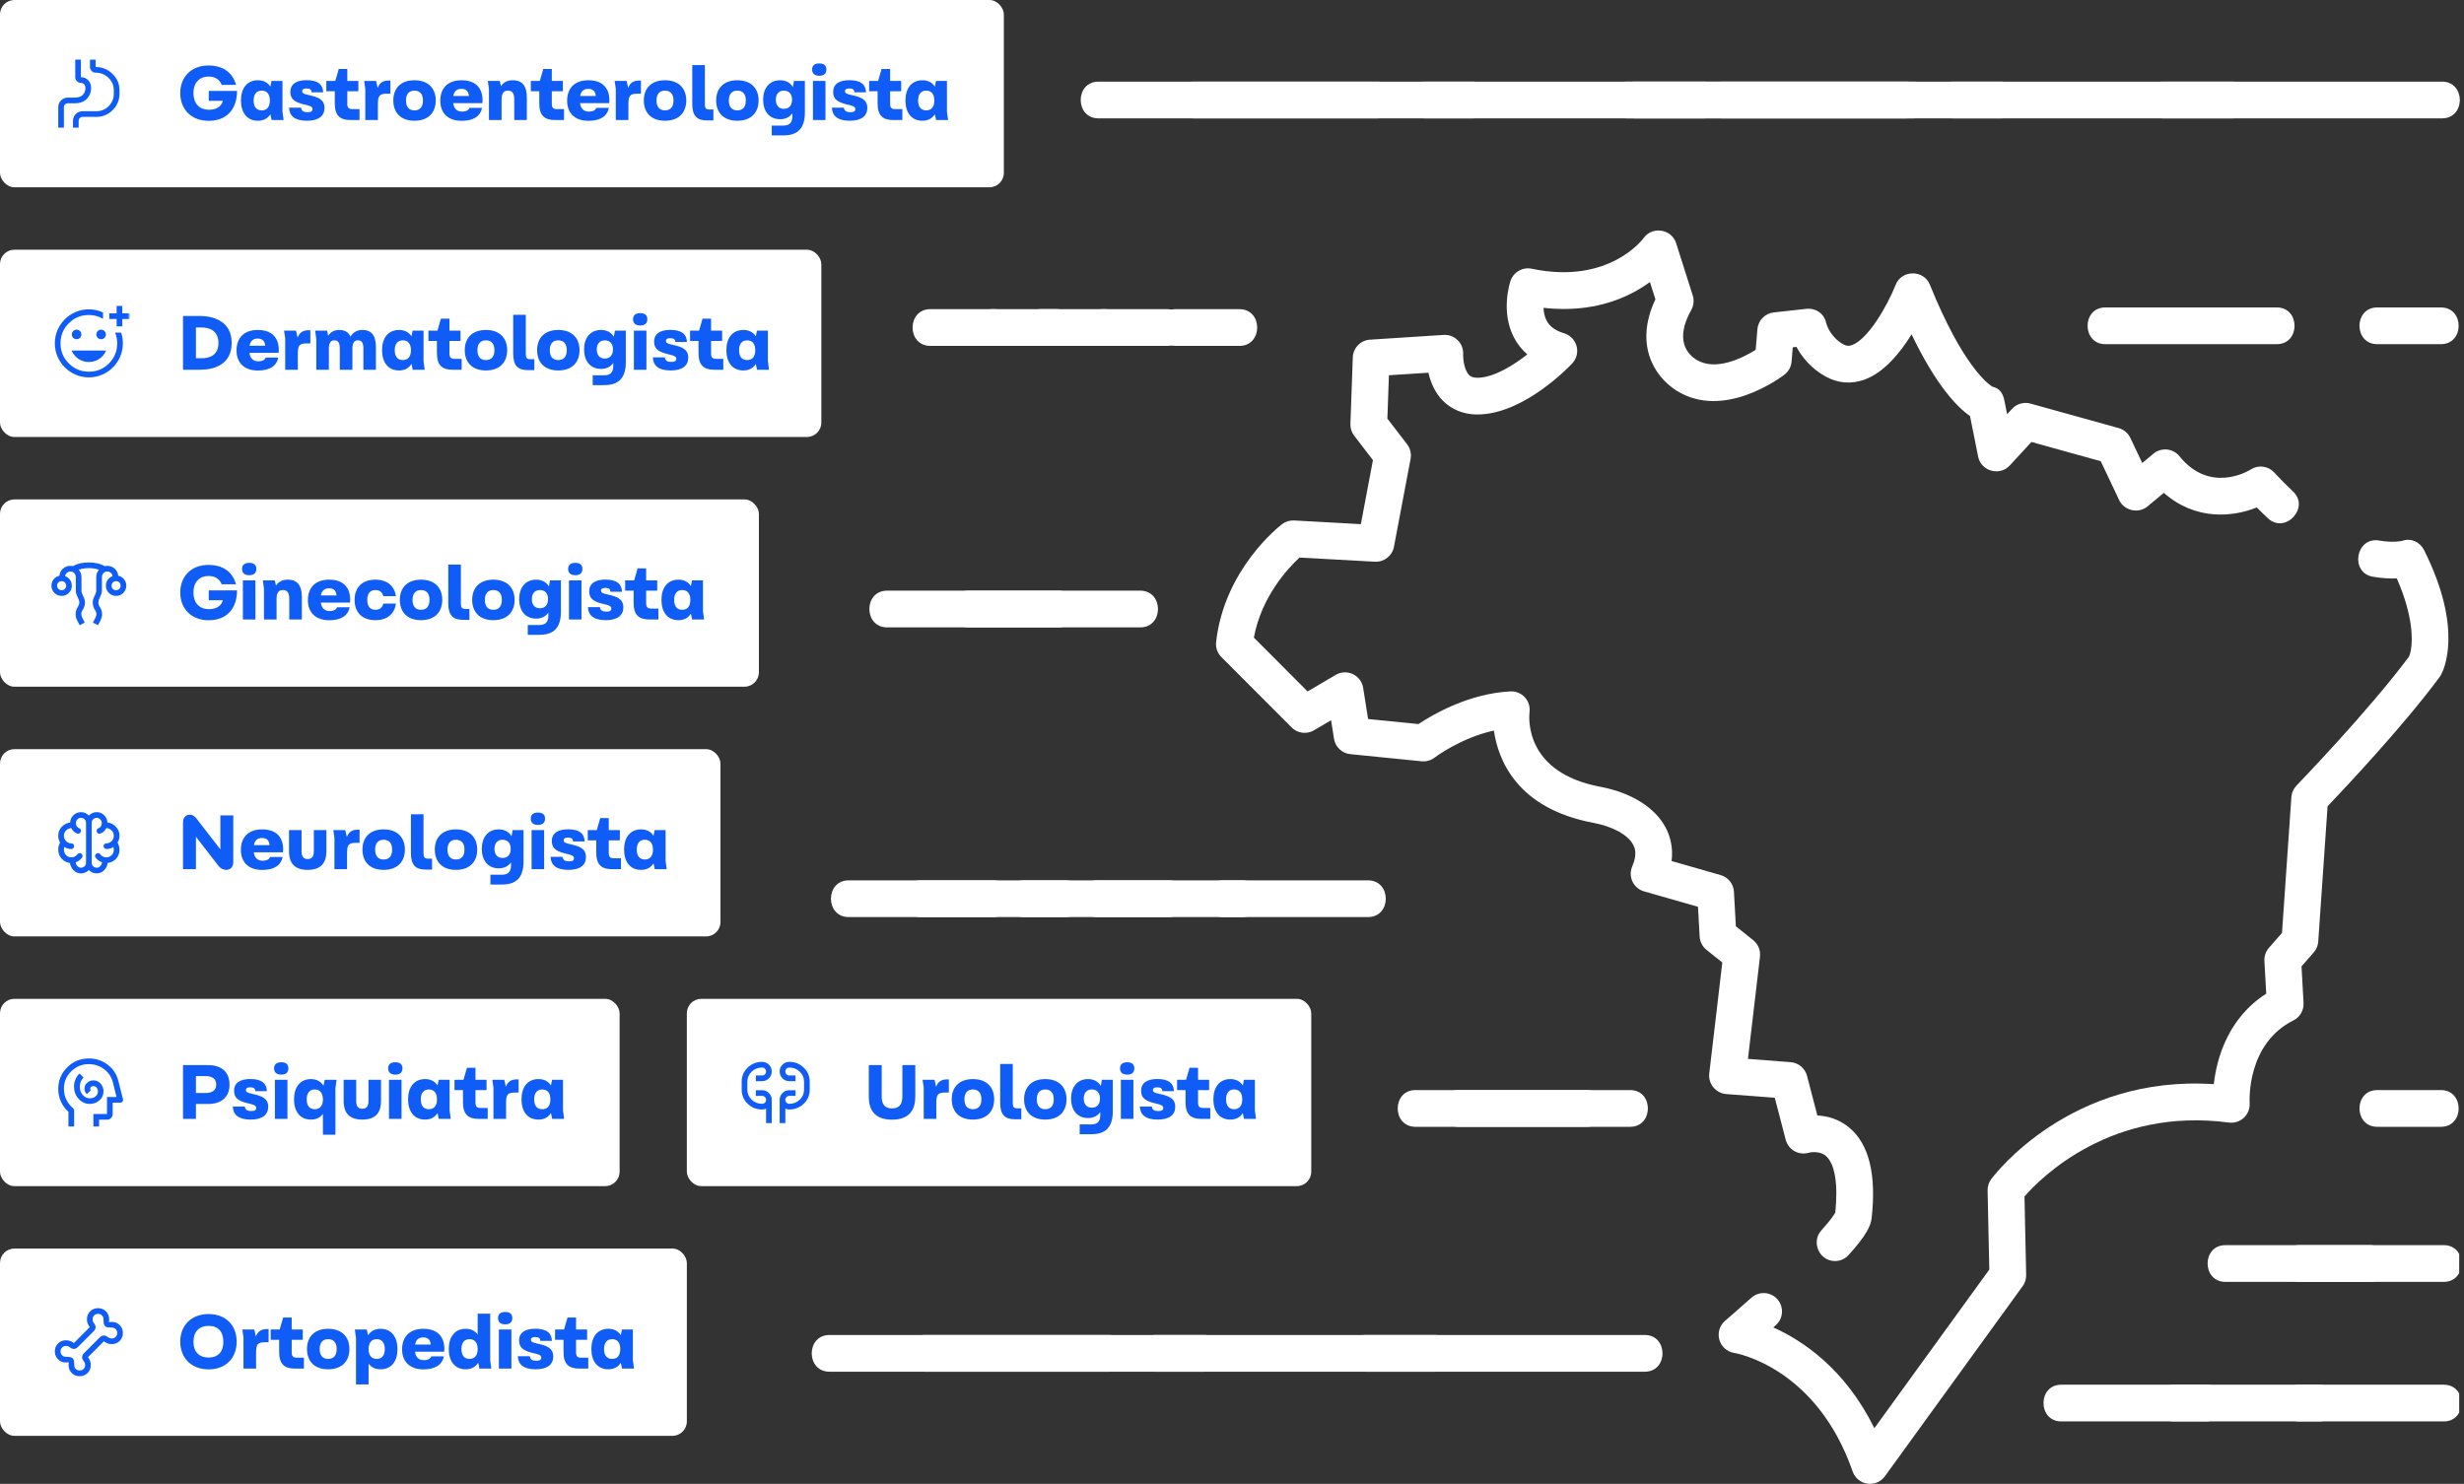 <svg width="513" height="309" viewBox="0 0 513 309" fill="none" xmlns="http://www.w3.org/2000/svg">
<rect x="0" y="0" width="513" height="309" fill="#333333" stroke="none"/>
<rect y="52" width="171" height="39" rx="3" fill="white"/>
<mask id="mask0_501_463" style="mask-type:alpha" maskUnits="userSpaceOnUse" x="10" y="63" width="17" height="17">
<rect x="10" y="63" width="17" height="17" fill="#D9D9D9"/>
</mask>
<g mask="url(#mask0_501_463)">
<path d="M18.503 78.583C17.525 78.583 16.607 78.397 15.746 78.025C14.887 77.654 14.136 77.147 13.494 76.505C12.853 75.864 12.346 75.113 11.975 74.253C11.603 73.393 11.417 72.475 11.417 71.497C11.417 70.519 11.603 69.599 11.976 68.737C12.348 67.876 12.854 67.126 13.493 66.489C14.132 65.851 14.883 65.346 15.747 64.974C16.61 64.603 17.528 64.417 18.5 64.417C19.03 64.417 19.541 64.473 20.034 64.585C20.526 64.697 20.999 64.855 21.451 65.06V66.382C21.015 66.13 20.549 65.936 20.055 65.801C19.561 65.665 19.044 65.597 18.503 65.597C16.866 65.597 15.473 66.171 14.323 67.318C13.172 68.465 12.597 69.857 12.597 71.494C12.597 73.131 13.173 74.525 14.324 75.676C15.475 76.827 16.869 77.403 18.506 77.403C20.143 77.403 21.535 76.828 22.682 75.678C23.829 74.528 24.403 73.135 24.403 71.5C24.403 71.1 24.364 70.713 24.288 70.338C24.211 69.964 24.1 69.603 23.954 69.257H25.217C25.339 69.618 25.431 69.983 25.492 70.35C25.553 70.718 25.583 71.101 25.583 71.5C25.583 72.472 25.397 73.39 25.026 74.253C24.654 75.117 24.149 75.868 23.511 76.507C22.874 77.146 22.124 77.652 21.262 78.024C20.401 78.397 19.481 78.583 18.503 78.583ZM24.285 67.958V66.424H22.75V65.243H24.285V63.708H25.465V65.243H27V66.424H25.465V67.958H24.285ZM21.05 70.638C21.325 70.638 21.56 70.542 21.752 70.349C21.945 70.156 22.042 69.922 22.042 69.646C22.042 69.371 21.945 69.137 21.752 68.944C21.56 68.751 21.325 68.655 21.05 68.655C20.774 68.655 20.54 68.751 20.348 68.944C20.155 69.137 20.058 69.371 20.058 69.646C20.058 69.922 20.155 70.156 20.348 70.349C20.54 70.542 20.774 70.638 21.05 70.638ZM15.95 70.638C16.225 70.638 16.46 70.542 16.652 70.349C16.845 70.156 16.942 69.922 16.942 69.646C16.942 69.371 16.845 69.137 16.652 68.944C16.46 68.751 16.225 68.655 15.95 68.655C15.675 68.655 15.44 68.751 15.248 68.944C15.055 69.137 14.958 69.371 14.958 69.646C14.958 69.922 15.055 70.156 15.248 70.349C15.44 70.542 15.675 70.638 15.95 70.638ZM18.5 75.384C19.287 75.384 20.008 75.168 20.663 74.738C21.319 74.307 21.794 73.727 22.089 72.999H14.911C15.214 73.727 15.691 74.307 16.343 74.738C16.994 75.168 17.713 75.384 18.5 75.384Z" fill="#105CF7"/>
</g>
<path d="M41.56 77H38.104V65.8H41.56C44.664 65.8 48.232 67.032 48.232 71.384C48.232 75.912 44.664 77 41.56 77ZM40.792 68.2V74.6H42.04C43.496 74.6 45.48 74.072 45.48 71.432C45.48 68.792 43.496 68.2 42.04 68.2H40.792ZM58.046 72.856C58.046 73.032 58.046 73.24 58.014 73.48H51.934C52.094 74.68 52.766 75.24 53.774 75.24C54.75 75.24 55.182 74.856 55.326 74.456H57.934C57.582 76.28 56.046 77.16 53.694 77.16C50.702 77.16 49.246 75.4 49.246 72.984C49.246 70.392 50.766 68.712 53.678 68.712C56.574 68.712 58.03 70.296 58.046 72.856ZM53.63 70.504C52.542 70.504 52.11 71.176 51.95 71.992H55.214C55.118 71 54.638 70.504 53.63 70.504ZM62.004 77H59.38V70.488L59.14 68.856H61.636L61.956 70.312C62.324 69.336 62.996 68.776 64.18 68.776H64.612V71.512H64.004C62.292 71.512 62.004 71.864 62.004 73.816V77ZM75.465 68.712C77.449 68.712 78.265 69.976 78.265 72.344V77H75.657V72.536C75.657 71.304 75.225 70.872 74.521 70.872C73.801 70.872 73.369 71.352 73.369 72.552V77H70.745V72.536C70.745 71.304 70.329 70.872 69.625 70.872C68.889 70.872 68.473 71.352 68.473 72.552V77H65.849V70.584L65.609 68.856H68.105L68.329 69.928C68.841 69.112 69.625 68.712 70.633 68.712C71.801 68.712 72.569 69.192 72.985 70.104C73.497 69.192 74.345 68.712 75.465 68.712ZM88.183 75.24L88.422 77H85.927L85.671 75.784C85.111 76.68 84.231 77.144 83.079 77.144C80.775 77.144 79.543 75.432 79.543 72.92C79.543 70.44 80.775 68.712 83.079 68.712C84.215 68.712 85.111 69.16 85.671 70.04L85.91 68.856H88.183V75.24ZM83.862 74.984C84.966 74.984 85.558 74.248 85.558 72.92C85.558 71.624 84.966 70.872 83.862 70.872C82.775 70.872 82.183 71.624 82.183 72.92C82.183 74.248 82.775 74.984 83.862 74.984ZM94.645 74.728H96.117V77H94.245C92.133 77 90.965 76.136 90.965 73.544V71H89.205V68.856H91.077L91.797 66.36H93.573V68.856H95.877V71H93.573V73.592C93.573 74.392 93.829 74.728 94.645 74.728ZM101.161 77.144C98.249 77.144 96.761 75.4 96.761 72.92C96.761 70.456 98.249 68.712 101.161 68.712C104.089 68.712 105.593 70.456 105.593 72.92C105.593 75.4 104.089 77.144 101.161 77.144ZM101.161 74.984C102.329 74.984 102.937 74.248 102.937 72.92C102.937 71.624 102.329 70.872 101.161 70.872C100.009 70.872 99.401 71.624 99.401 72.92C99.401 74.248 100.009 74.984 101.161 74.984ZM111.247 77.08H109.903C107.791 77.08 106.847 76.104 106.847 73.624V65.56H109.471V73.656C109.471 74.456 109.615 74.808 110.447 74.808H111.247V77.08ZM116.224 77.144C113.312 77.144 111.824 75.4 111.824 72.92C111.824 70.456 113.312 68.712 116.224 68.712C119.152 68.712 120.656 70.456 120.656 72.92C120.656 75.4 119.152 77.144 116.224 77.144ZM116.224 74.984C117.392 74.984 118 74.248 118 72.92C118 71.624 117.392 70.872 116.224 70.872C115.072 70.872 114.464 71.624 114.464 72.92C114.464 74.248 115.072 74.984 116.224 74.984ZM127.797 70.136L128.021 68.856H130.293V75.448C130.293 79.368 128.133 80.2 125.749 80.2H123.397V78.152H125.749C126.853 78.152 127.685 77.784 127.685 76.2V75.576C127.125 76.392 126.245 76.824 125.141 76.824C122.837 76.824 121.605 75.112 121.605 72.76C121.605 70.44 122.837 68.712 125.141 68.712C126.325 68.712 127.253 69.208 127.797 70.136ZM125.925 74.664C127.029 74.664 127.621 73.928 127.621 72.76C127.621 71.624 127.029 70.872 125.925 70.872C124.837 70.872 124.245 71.624 124.245 72.76C124.245 73.928 124.837 74.664 125.925 74.664ZM133.302 67.784C132.294 67.784 131.798 67.288 131.798 66.472C131.798 65.672 132.294 65.208 133.302 65.208C134.31 65.208 134.774 65.672 134.774 66.472C134.774 67.288 134.31 67.784 133.302 67.784ZM134.582 77H131.974V68.856H134.582V77ZM139.645 77.144C137.117 77.144 135.997 76.152 135.917 74.424H138.413C138.493 75.112 138.957 75.368 139.757 75.368C140.493 75.368 140.797 75.16 140.797 74.728C140.797 74.248 140.429 74.072 139.389 73.832C137.469 73.384 136.189 72.904 136.189 71.144C136.189 69.432 137.533 68.696 139.581 68.696C141.949 68.696 142.957 69.624 143.021 71.224H140.605C140.589 70.712 140.317 70.424 139.549 70.424C138.973 70.424 138.653 70.584 138.653 70.984C138.653 71.4 138.925 71.56 139.965 71.784C141.837 72.2 143.293 72.632 143.293 74.488C143.293 76.12 142.109 77.144 139.645 77.144ZM149.114 74.728H150.586V77H148.714C146.602 77 145.434 76.136 145.434 73.544V71H143.674V68.856H145.546L146.266 66.36H148.042V68.856H150.346V71H148.042V73.592C148.042 74.392 148.298 74.728 149.114 74.728ZM159.87 75.24L160.11 77H157.614L157.358 75.784C156.798 76.68 155.918 77.144 154.766 77.144C152.462 77.144 151.23 75.432 151.23 72.92C151.23 70.44 152.462 68.712 154.766 68.712C155.902 68.712 156.798 69.16 157.358 70.04L157.598 68.856H159.87V75.24ZM155.55 74.984C156.654 74.984 157.246 74.248 157.246 72.92C157.246 71.624 156.654 70.872 155.55 70.872C154.462 70.872 153.87 71.624 153.87 72.92C153.87 74.248 154.462 74.984 155.55 74.984Z" fill="#105CF7"/>
<rect y="104" width="158" height="39" rx="3" fill="white"/>
<mask id="mask1_501_463" style="mask-type:alpha" maskUnits="userSpaceOnUse" x="10" y="115" width="17" height="17">
<rect x="10" y="115" width="17" height="17" fill="#D9D9D9"/>
</mask>
<g mask="url(#mask1_501_463)">
<path d="M16.576 130.194L16.027 129.119C15.929 128.926 15.858 128.726 15.815 128.521C15.771 128.316 15.749 128.106 15.749 127.889C15.749 127.627 15.786 127.37 15.859 127.118C15.932 126.866 16.047 126.628 16.204 126.404C16.298 126.259 16.373 126.107 16.428 125.949C16.483 125.792 16.511 125.624 16.511 125.448C16.511 125.25 16.475 125.065 16.404 124.893C16.334 124.72 16.255 124.547 16.168 124.374C16.066 124.157 15.977 123.935 15.9 123.706C15.823 123.478 15.785 123.244 15.785 123.004V120.194C15.785 119.867 15.678 119.588 15.463 119.358C15.249 119.129 14.982 119.014 14.663 119.014C14.376 119.014 14.128 119.106 13.919 119.291C13.711 119.476 13.589 119.703 13.553 119.97C13.962 120.124 14.298 120.382 14.562 120.744C14.826 121.105 14.958 121.511 14.958 121.962C14.958 122.554 14.752 123.057 14.339 123.47C13.925 123.884 13.424 124.09 12.833 124.09C12.243 124.09 11.741 123.884 11.328 123.47C10.915 123.057 10.708 122.556 10.708 121.965C10.708 121.454 10.866 121.007 11.181 120.625C11.495 120.244 11.893 120.002 12.373 119.899C12.424 119.309 12.669 118.817 13.107 118.424C13.545 118.03 14.064 117.833 14.663 117.833C14.751 117.833 14.839 117.838 14.927 117.848C15.015 117.858 15.099 117.875 15.179 117.898C15.685 117.611 16.218 117.41 16.777 117.296C17.336 117.182 17.909 117.125 18.497 117.125C19.074 117.125 19.642 117.182 20.203 117.296C20.764 117.41 21.297 117.611 21.803 117.898C21.883 117.875 21.968 117.858 22.055 117.848C22.143 117.838 22.231 117.833 22.319 117.833C22.921 117.833 23.442 118.028 23.88 118.418C24.319 118.807 24.564 119.297 24.615 119.888C25.095 119.99 25.495 120.234 25.814 120.619C26.132 121.005 26.292 121.454 26.292 121.965C26.292 122.556 26.085 123.057 25.672 123.47C25.259 123.884 24.757 124.09 24.167 124.09C23.576 124.09 23.075 123.884 22.662 123.47C22.248 123.057 22.042 122.556 22.042 121.965C22.042 121.509 22.172 121.101 22.431 120.74C22.691 120.38 23.026 120.124 23.435 119.97C23.399 119.695 23.277 119.466 23.067 119.285C22.857 119.104 22.608 119.014 22.319 119.014C22.007 119.014 21.745 119.129 21.533 119.358C21.321 119.588 21.215 119.867 21.215 120.194V123.004C21.215 123.244 21.174 123.478 21.091 123.706C21.009 123.934 20.914 124.157 20.808 124.374C20.725 124.547 20.652 124.719 20.587 124.892C20.522 125.065 20.489 125.251 20.489 125.448C20.489 125.621 20.515 125.789 20.566 125.953C20.617 126.116 20.69 126.266 20.784 126.404C20.938 126.625 21.054 126.862 21.133 127.118C21.211 127.373 21.251 127.632 21.251 127.893C21.251 128.108 21.225 128.319 21.174 128.523C21.123 128.728 21.052 128.926 20.962 129.119L20.413 130.194L19.35 129.663L19.887 128.588C19.946 128.478 19.991 128.365 20.023 128.25C20.054 128.135 20.07 128.014 20.07 127.886C20.07 127.732 20.047 127.587 19.999 127.449C19.952 127.311 19.885 127.179 19.799 127.053C19.633 126.817 19.51 126.565 19.43 126.295C19.349 126.025 19.309 125.75 19.309 125.469C19.309 125.211 19.347 124.965 19.424 124.731C19.5 124.497 19.6 124.265 19.722 124.037C19.801 123.872 19.872 123.703 19.937 123.531C20.002 123.358 20.035 123.183 20.035 123.004V120.19C20.035 119.893 20.085 119.612 20.185 119.347C20.286 119.082 20.426 118.847 20.607 118.642C20.277 118.524 19.933 118.438 19.578 118.385C19.222 118.332 18.863 118.306 18.5 118.306C18.138 118.306 17.779 118.332 17.423 118.385C17.067 118.438 16.723 118.524 16.393 118.642C16.574 118.847 16.714 119.082 16.815 119.347C16.915 119.612 16.965 119.893 16.965 120.19V123.004C16.965 123.185 16.995 123.362 17.054 123.535C17.113 123.709 17.188 123.876 17.278 124.037C17.388 124.265 17.485 124.497 17.567 124.731C17.65 124.965 17.691 125.21 17.691 125.467C17.691 125.745 17.648 126.019 17.562 126.289C17.475 126.558 17.351 126.813 17.19 127.053C17.099 127.179 17.033 127.312 16.992 127.452C16.951 127.592 16.93 127.738 16.93 127.89C16.93 128.017 16.944 128.138 16.971 128.252C16.999 128.366 17.042 128.478 17.101 128.588L17.638 129.663L16.576 130.194ZM12.833 122.91C13.101 122.91 13.325 122.819 13.506 122.638C13.687 122.457 13.778 122.233 13.778 121.965C13.778 121.698 13.687 121.473 13.506 121.292C13.325 121.111 13.101 121.021 12.833 121.021C12.566 121.021 12.341 121.111 12.16 121.292C11.979 121.473 11.889 121.698 11.889 121.965C11.889 122.233 11.979 122.457 12.16 122.638C12.341 122.819 12.566 122.91 12.833 122.91ZM24.167 122.91C24.434 122.91 24.659 122.819 24.84 122.638C25.021 122.457 25.111 122.233 25.111 121.965C25.111 121.698 25.021 121.473 24.84 121.292C24.659 121.111 24.434 121.021 24.167 121.021C23.899 121.021 23.675 121.111 23.494 121.292C23.313 121.473 23.222 121.698 23.222 121.965C23.222 122.233 23.313 122.457 23.494 122.638C23.675 122.819 23.899 122.91 24.167 122.91Z" fill="#105CF7"/>
</g>
<path d="M43.464 125V122.936H49.352C49.336 126.904 47.064 129.16 43.448 129.16C39.832 129.16 37.528 126.776 37.528 123.384C37.528 120.024 39.832 117.64 43.384 117.64C46.344 117.64 48.376 118.984 49.144 121.672H46.152C45.672 120.472 44.68 119.944 43.416 119.944C41.672 119.944 40.28 121.064 40.28 123.352C40.28 125.752 41.672 126.856 43.512 126.856C44.936 126.856 46.072 126.264 46.392 125H43.464ZM51.895 119.784C50.888 119.784 50.392 119.288 50.392 118.472C50.392 117.672 50.888 117.208 51.895 117.208C52.904 117.208 53.367 117.672 53.367 118.472C53.367 119.288 52.904 119.784 51.895 119.784ZM53.175 129H50.568V120.856H53.175V129ZM59.903 120.712C62.014 120.712 62.846 122.008 62.846 124.344V129H60.222V124.648C60.222 123.448 59.791 122.872 58.926 122.872C57.998 122.872 57.583 123.448 57.583 124.68V129H54.959V122.584L54.718 120.856H57.215L57.455 121.944C57.967 121.128 58.815 120.712 59.903 120.712ZM72.905 124.856C72.905 125.032 72.905 125.24 72.873 125.48H66.793C66.953 126.68 67.625 127.24 68.633 127.24C69.609 127.24 70.041 126.856 70.185 126.456H72.793C72.441 128.28 70.905 129.16 68.553 129.16C65.561 129.16 64.105 127.4 64.105 124.984C64.105 122.392 65.625 120.712 68.537 120.712C71.433 120.712 72.889 122.296 72.905 124.856ZM68.489 122.504C67.401 122.504 66.969 123.176 66.809 123.992H70.073C69.977 123 69.497 122.504 68.489 122.504ZM78.144 129.144C75.28 129.144 73.824 127.4 73.824 124.92C73.824 122.456 75.28 120.712 78.144 120.712C80.704 120.712 82.144 122.104 82.432 124.152H79.808C79.6 123.336 79.056 122.872 78.176 122.872C77.024 122.872 76.464 123.624 76.464 124.92C76.464 126.248 77.024 126.984 78.176 126.984C79.072 126.984 79.6 126.52 79.808 125.688H82.432C82.16 127.752 80.72 129.144 78.144 129.144ZM87.646 129.144C84.734 129.144 83.246 127.4 83.246 124.92C83.246 122.456 84.734 120.712 87.646 120.712C90.574 120.712 92.078 122.456 92.078 124.92C92.078 127.4 90.574 129.144 87.646 129.144ZM87.646 126.984C88.814 126.984 89.422 126.248 89.422 124.92C89.422 123.624 88.814 122.872 87.646 122.872C86.494 122.872 85.886 123.624 85.886 124.92C85.886 126.248 86.494 126.984 87.646 126.984ZM97.731 129.08H96.387C94.275 129.08 93.331 128.104 93.331 125.624V117.56H95.955V125.656C95.955 126.456 96.099 126.808 96.931 126.808H97.731V129.08ZM102.708 129.144C99.796 129.144 98.308 127.4 98.308 124.92C98.308 122.456 99.796 120.712 102.708 120.712C105.636 120.712 107.14 122.456 107.14 124.92C107.14 127.4 105.636 129.144 102.708 129.144ZM102.708 126.984C103.876 126.984 104.484 126.248 104.484 124.92C104.484 123.624 103.876 122.872 102.708 122.872C101.556 122.872 100.948 123.624 100.948 124.92C100.948 126.248 101.556 126.984 102.708 126.984ZM114.281 122.136L114.505 120.856H116.777V127.448C116.777 131.368 114.617 132.2 112.233 132.2H109.881V130.152H112.233C113.337 130.152 114.169 129.784 114.169 128.2V127.576C113.609 128.392 112.729 128.824 111.625 128.824C109.321 128.824 108.089 127.112 108.089 124.76C108.089 122.44 109.321 120.712 111.625 120.712C112.809 120.712 113.737 121.208 114.281 122.136ZM112.409 126.664C113.513 126.664 114.105 125.928 114.105 124.76C114.105 123.624 113.513 122.872 112.409 122.872C111.321 122.872 110.729 123.624 110.729 124.76C110.729 125.928 111.321 126.664 112.409 126.664ZM119.786 119.784C118.778 119.784 118.282 119.288 118.282 118.472C118.282 117.672 118.778 117.208 119.786 117.208C120.794 117.208 121.258 117.672 121.258 118.472C121.258 119.288 120.794 119.784 119.786 119.784ZM121.066 129H118.458V120.856H121.066V129ZM126.129 129.144C123.601 129.144 122.481 128.152 122.401 126.424H124.897C124.977 127.112 125.441 127.368 126.241 127.368C126.977 127.368 127.281 127.16 127.281 126.728C127.281 126.248 126.913 126.072 125.873 125.832C123.953 125.384 122.673 124.904 122.673 123.144C122.673 121.432 124.017 120.696 126.065 120.696C128.433 120.696 129.441 121.624 129.505 123.224H127.089C127.073 122.712 126.801 122.424 126.033 122.424C125.457 122.424 125.137 122.584 125.137 122.984C125.137 123.4 125.409 123.56 126.449 123.784C128.321 124.2 129.777 124.632 129.777 126.488C129.777 128.12 128.593 129.144 126.129 129.144ZM135.599 126.728H137.071V129H135.199C133.087 129 131.919 128.136 131.919 125.544V123H130.159V120.856H132.031L132.751 118.36H134.527V120.856H136.831V123H134.527V125.592C134.527 126.392 134.783 126.728 135.599 126.728ZM146.354 127.24L146.594 129H144.098L143.842 127.784C143.282 128.68 142.402 129.144 141.25 129.144C138.946 129.144 137.714 127.432 137.714 124.92C137.714 122.44 138.946 120.712 141.25 120.712C142.386 120.712 143.282 121.16 143.842 122.04L144.082 120.856H146.354V127.24ZM142.034 126.984C143.138 126.984 143.73 126.248 143.73 124.92C143.73 123.624 143.138 122.872 142.034 122.872C140.946 122.872 140.354 123.624 140.354 124.92C140.354 126.248 140.946 126.984 142.034 126.984Z" fill="#105CF7"/>
<rect y="156" width="150" height="39" rx="3" fill="white"/>
<mask id="mask2_501_463" style="mask-type:alpha" maskUnits="userSpaceOnUse" x="10" y="167" width="17" height="17">
<rect x="10" y="167" width="17" height="17" fill="#D9D9D9"/>
</mask>
<g mask="url(#mask2_501_463)">
<path d="M16.847 181.875C16.245 181.875 15.732 181.656 15.307 181.217C14.882 180.778 14.64 180.271 14.581 179.697C13.88 179.626 13.296 179.327 12.827 178.8C12.359 178.272 12.125 177.637 12.125 176.893C12.125 176.637 12.158 176.388 12.222 176.146C12.287 175.904 12.385 175.673 12.515 175.453C12.385 175.24 12.287 175.016 12.222 174.78C12.158 174.544 12.125 174.292 12.125 174.024C12.125 173.312 12.367 172.699 12.851 172.186C13.335 171.672 13.918 171.372 14.598 171.285C14.626 170.683 14.858 170.173 15.295 169.754C15.732 169.335 16.253 169.125 16.859 169.125C17.19 169.125 17.488 169.186 17.753 169.308C18.019 169.43 18.268 169.603 18.5 169.827C18.728 169.603 18.974 169.43 19.238 169.308C19.502 169.186 19.799 169.125 20.129 169.125C20.727 169.125 21.242 169.334 21.673 169.751C22.104 170.168 22.337 170.677 22.372 171.28C23.061 171.35 23.65 171.645 24.14 172.165C24.63 172.684 24.875 173.304 24.875 174.024C24.875 174.292 24.841 174.546 24.772 174.786C24.703 175.026 24.604 175.252 24.474 175.465C24.604 175.693 24.703 175.934 24.772 176.188C24.841 176.441 24.875 176.692 24.875 176.94C24.875 177.688 24.64 178.317 24.17 178.826C23.699 179.336 23.114 179.626 22.413 179.697C22.355 180.271 22.111 180.778 21.684 181.217C21.258 181.656 20.747 181.875 20.153 181.875C19.818 181.875 19.518 181.817 19.253 181.701C18.987 181.585 18.736 181.415 18.5 181.19C18.26 181.415 18.008 181.585 17.744 181.701C17.481 181.817 17.182 181.875 16.847 181.875ZM19.09 171.309V179.691C19.09 179.97 19.195 180.207 19.406 180.402C19.617 180.597 19.869 180.694 20.165 180.694C20.448 180.694 20.693 180.572 20.899 180.328C21.106 180.084 21.219 179.829 21.239 179.561C20.975 179.467 20.73 179.34 20.504 179.18C20.278 179.021 20.082 178.825 19.917 178.593C19.814 178.451 19.776 178.304 19.802 178.15C19.827 177.997 19.911 177.869 20.052 177.767C20.194 177.664 20.342 177.626 20.495 177.652C20.649 177.677 20.776 177.761 20.879 177.902C21.024 178.107 21.205 178.263 21.422 178.372C21.638 178.48 21.876 178.534 22.136 178.534C22.565 178.534 22.932 178.385 23.237 178.088C23.542 177.791 23.695 177.409 23.695 176.94C23.695 176.85 23.686 176.757 23.668 176.663C23.65 176.568 23.63 176.472 23.606 176.374C23.397 176.515 23.17 176.622 22.924 176.692C22.678 176.763 22.423 176.799 22.16 176.799C21.991 176.799 21.85 176.743 21.738 176.63C21.625 176.518 21.57 176.378 21.57 176.208C21.57 176.039 21.625 175.898 21.738 175.786C21.85 175.674 21.991 175.618 22.16 175.618C22.589 175.618 22.952 175.462 23.249 175.149C23.546 174.836 23.695 174.461 23.695 174.024C23.695 173.595 23.538 173.229 23.225 172.926C22.912 172.623 22.549 172.462 22.136 172.442C22.014 172.702 21.846 172.931 21.631 173.13C21.417 173.329 21.174 173.479 20.902 173.582C20.745 173.645 20.593 173.641 20.448 173.57C20.302 173.499 20.204 173.385 20.153 173.227C20.102 173.07 20.108 172.917 20.173 172.767C20.238 172.617 20.349 172.517 20.507 172.466C20.708 172.399 20.872 172.269 21 172.076C21.128 171.884 21.192 171.663 21.192 171.415C21.192 171.104 21.088 170.842 20.882 170.627C20.675 170.413 20.428 170.306 20.141 170.306C19.854 170.306 19.607 170.403 19.4 170.598C19.194 170.793 19.09 171.03 19.09 171.309ZM17.91 179.691V171.309C17.91 171.03 17.808 170.793 17.606 170.598C17.403 170.403 17.154 170.306 16.859 170.306C16.572 170.306 16.323 170.413 16.112 170.627C15.902 170.842 15.796 171.104 15.796 171.415C15.796 171.659 15.857 171.877 15.979 172.068C16.102 172.258 16.263 172.387 16.463 172.454C16.621 172.505 16.735 172.606 16.806 172.755C16.877 172.905 16.887 173.054 16.835 173.204C16.772 173.361 16.666 173.477 16.517 173.552C16.367 173.627 16.214 173.633 16.056 173.57C15.785 173.475 15.544 173.329 15.333 173.13C15.123 172.931 14.956 172.702 14.834 172.442C14.433 172.47 14.078 172.634 13.769 172.935C13.46 173.236 13.306 173.599 13.306 174.024C13.306 174.461 13.454 174.836 13.751 175.149C14.048 175.462 14.411 175.618 14.84 175.618C15.009 175.618 15.15 175.674 15.262 175.786C15.374 175.898 15.431 176.039 15.431 176.208C15.431 176.378 15.374 176.518 15.262 176.63C15.15 176.743 15.009 176.799 14.84 176.799C14.577 176.799 14.322 176.761 14.076 176.686C13.83 176.612 13.603 176.507 13.394 176.374C13.363 176.456 13.34 176.543 13.326 176.633C13.312 176.724 13.306 176.814 13.306 176.905C13.306 177.373 13.456 177.762 13.757 178.071C14.058 178.38 14.423 178.534 14.852 178.534C15.104 178.534 15.34 178.478 15.56 178.366C15.781 178.254 15.964 178.099 16.109 177.902C16.212 177.769 16.342 177.687 16.499 177.657C16.656 177.628 16.802 177.664 16.936 177.767C17.07 177.869 17.151 177.999 17.181 178.156C17.21 178.314 17.174 178.459 17.072 178.593C16.906 178.825 16.712 179.022 16.487 179.183C16.263 179.345 16.019 179.473 15.755 179.567C15.775 179.835 15.889 180.089 16.098 180.331C16.306 180.573 16.556 180.694 16.847 180.694C17.142 180.694 17.393 180.597 17.6 180.402C17.806 180.207 17.91 179.97 17.91 179.691Z" fill="#105CF7"/>
</g>
<path d="M45.88 176.872V169.8H48.568V179.576C48.568 180.584 47.912 181.144 47.064 181.144C46.52 181.144 45.928 180.856 45.512 180.344L40.792 174.248V181H38.104V171.272C38.104 170.152 38.76 169.656 39.528 169.656C40.024 169.656 40.456 169.88 40.856 170.392L45.88 176.872ZM58.952 176.856C58.952 177.032 58.952 177.24 58.92 177.48H52.84C53 178.68 53.672 179.24 54.68 179.24C55.656 179.24 56.088 178.856 56.232 178.456H58.84C58.488 180.28 56.952 181.16 54.6 181.16C51.608 181.16 50.152 179.4 50.152 176.984C50.152 174.392 51.672 172.712 54.584 172.712C57.48 172.712 58.936 174.296 58.952 176.856ZM54.536 174.504C53.448 174.504 53.016 175.176 52.856 175.992H56.12C56.024 175 55.544 174.504 54.536 174.504ZM64.063 181.144C61.487 181.144 60.175 179.896 60.175 177.272V172.856H62.783V177.272C62.783 178.52 63.311 178.888 64.063 178.888C64.815 178.888 65.343 178.52 65.343 177.272V172.856H67.951V177.272C67.951 179.896 66.639 181.144 64.063 181.144ZM72.254 181H69.63V174.488L69.39 172.856H71.886L72.206 174.312C72.574 173.336 73.246 172.776 74.43 172.776H74.862V175.512H74.254C72.542 175.512 72.254 175.864 72.254 177.816V181ZM79.864 181.144C76.952 181.144 75.464 179.4 75.464 176.92C75.464 174.456 76.952 172.712 79.864 172.712C82.792 172.712 84.296 174.456 84.296 176.92C84.296 179.4 82.792 181.144 79.864 181.144ZM79.864 178.984C81.032 178.984 81.64 178.248 81.64 176.92C81.64 175.624 81.032 174.872 79.864 174.872C78.712 174.872 78.104 175.624 78.104 176.92C78.104 178.248 78.712 178.984 79.864 178.984ZM89.95 181.08H88.606C86.494 181.08 85.55 180.104 85.55 177.624V169.56H88.174V177.656C88.174 178.456 88.318 178.808 89.15 178.808H89.95V181.08ZM94.927 181.144C92.015 181.144 90.527 179.4 90.527 176.92C90.527 174.456 92.015 172.712 94.927 172.712C97.855 172.712 99.359 174.456 99.359 176.92C99.359 179.4 97.855 181.144 94.927 181.144ZM94.927 178.984C96.095 178.984 96.703 178.248 96.703 176.92C96.703 175.624 96.095 174.872 94.927 174.872C93.775 174.872 93.167 175.624 93.167 176.92C93.167 178.248 93.775 178.984 94.927 178.984ZM106.5 174.136L106.724 172.856H108.996V179.448C108.996 183.368 106.836 184.2 104.452 184.2H102.1V182.152H104.452C105.556 182.152 106.388 181.784 106.388 180.2V179.576C105.828 180.392 104.948 180.824 103.844 180.824C101.54 180.824 100.308 179.112 100.308 176.76C100.308 174.44 101.54 172.712 103.844 172.712C105.028 172.712 105.956 173.208 106.5 174.136ZM104.628 178.664C105.732 178.664 106.324 177.928 106.324 176.76C106.324 175.624 105.732 174.872 104.628 174.872C103.54 174.872 102.948 175.624 102.948 176.76C102.948 177.928 103.54 178.664 104.628 178.664ZM112.005 171.784C110.997 171.784 110.501 171.288 110.501 170.472C110.501 169.672 110.997 169.208 112.005 169.208C113.013 169.208 113.477 169.672 113.477 170.472C113.477 171.288 113.013 171.784 112.005 171.784ZM113.285 181H110.677V172.856H113.285V181ZM118.348 181.144C115.82 181.144 114.7 180.152 114.62 178.424H117.116C117.196 179.112 117.66 179.368 118.46 179.368C119.196 179.368 119.5 179.16 119.5 178.728C119.5 178.248 119.132 178.072 118.092 177.832C116.172 177.384 114.892 176.904 114.892 175.144C114.892 173.432 116.236 172.696 118.284 172.696C120.652 172.696 121.66 173.624 121.724 175.224H119.308C119.292 174.712 119.02 174.424 118.252 174.424C117.676 174.424 117.356 174.584 117.356 174.984C117.356 175.4 117.628 175.56 118.668 175.784C120.54 176.2 121.996 176.632 121.996 178.488C121.996 180.12 120.812 181.144 118.348 181.144ZM127.817 178.728H129.289V181H127.417C125.305 181 124.137 180.136 124.137 177.544V175H122.377V172.856H124.249L124.969 170.36H126.745V172.856H129.049V175H126.745V177.592C126.745 178.392 127.001 178.728 127.817 178.728ZM138.573 179.24L138.813 181H136.317L136.061 179.784C135.501 180.68 134.621 181.144 133.469 181.144C131.165 181.144 129.933 179.432 129.933 176.92C129.933 174.44 131.165 172.712 133.469 172.712C134.605 172.712 135.501 173.16 136.061 174.04L136.301 172.856H138.573V179.24ZM134.253 178.984C135.357 178.984 135.949 178.248 135.949 176.92C135.949 175.624 135.357 174.872 134.253 174.872C133.165 174.872 132.573 175.624 132.573 176.92C132.573 178.248 133.165 178.984 134.253 178.984Z" fill="#105CF7"/>
<rect y="208" width="129" height="39" rx="3" fill="white"/>
<mask id="mask3_501_463" style="mask-type:alpha" maskUnits="userSpaceOnUse" x="10" y="219" width="17" height="17">
<rect x="10" y="219" width="17" height="17" fill="#D9D9D9"/>
</mask>
<g mask="url(#mask3_501_463)">
<path d="M18.692 229.879C19.489 229.879 20.165 229.625 20.719 229.117C21.274 228.608 21.552 227.993 21.552 227.27C21.552 226.636 21.348 226.096 20.94 225.65C20.532 225.203 20.037 224.98 19.456 224.98C18.941 224.98 18.501 225.147 18.137 225.481C17.773 225.816 17.591 226.224 17.591 226.705C17.591 226.912 17.631 227.114 17.712 227.311C17.793 227.508 17.912 227.691 18.069 227.86L18.925 227.028C18.874 226.992 18.835 226.948 18.81 226.895C18.784 226.842 18.771 226.784 18.771 226.721C18.771 226.567 18.832 226.439 18.954 226.334C19.076 226.23 19.244 226.178 19.456 226.178C19.716 226.178 19.936 226.283 20.117 226.494C20.298 226.704 20.389 226.969 20.389 227.288C20.389 227.687 20.229 228.024 19.908 228.301C19.587 228.578 19.189 228.716 18.712 228.716C18.125 228.716 17.627 228.482 17.221 228.014C16.814 227.545 16.611 226.969 16.611 226.283C16.611 225.922 16.678 225.579 16.812 225.254C16.946 224.929 17.138 224.641 17.39 224.389L16.546 223.545C16.184 223.895 15.905 224.306 15.708 224.776C15.511 225.247 15.413 225.74 15.413 226.257C15.413 227.267 15.732 228.123 16.369 228.825C17.007 229.528 17.781 229.879 18.692 229.879ZM14.25 234.583V231.538C13.577 230.924 13.055 230.207 12.683 229.386C12.311 228.566 12.125 227.701 12.125 226.792C12.125 225.021 12.745 223.516 13.984 222.276C15.224 221.037 16.729 220.417 18.5 220.417C19.976 220.417 21.283 220.851 22.422 221.718C23.562 222.586 24.302 223.716 24.645 225.109L25.601 228.893C25.652 229.078 25.619 229.246 25.501 229.398C25.383 229.549 25.225 229.625 25.029 229.625H23.458V231.986C23.458 232.311 23.343 232.589 23.112 232.82C22.88 233.051 22.602 233.167 22.278 233.167H20.625V234.583H19.445V231.986H22.278V228.445H24.261L23.506 225.405C23.226 224.283 22.62 223.368 21.688 222.66C20.755 221.951 19.692 221.597 18.5 221.597C17.06 221.597 15.834 222.097 14.823 223.097C13.811 224.096 13.306 225.314 13.306 226.751C13.306 227.494 13.457 228.2 13.761 228.869C14.065 229.538 14.495 230.132 15.053 230.652L15.431 231.006V234.583H14.25Z" fill="#105CF7"/>
</g>
<path d="M38.104 221.8H43.32C46.024 221.8 47.784 223.144 47.784 225.864C47.784 228.52 46.024 229.896 43.32 229.896H40.792V233H38.104V221.8ZM40.792 227.608H42.808C44.056 227.608 45.016 227.144 45.016 225.864C45.016 224.552 44.056 224.088 42.808 224.088H40.792V227.608ZM52.192 233.144C49.664 233.144 48.544 232.152 48.464 230.424H50.96C51.04 231.112 51.504 231.368 52.304 231.368C53.04 231.368 53.344 231.16 53.344 230.728C53.344 230.248 52.976 230.072 51.936 229.832C50.016 229.384 48.736 228.904 48.736 227.144C48.736 225.432 50.08 224.696 52.128 224.696C54.496 224.696 55.504 225.624 55.568 227.224H53.152C53.136 226.712 52.864 226.424 52.096 226.424C51.52 226.424 51.2 226.584 51.2 226.984C51.2 227.4 51.472 227.56 52.512 227.784C54.384 228.2 55.84 228.632 55.84 230.488C55.84 232.12 54.656 233.144 52.192 233.144ZM58.567 223.784C57.559 223.784 57.063 223.288 57.063 222.472C57.063 221.672 57.559 221.208 58.567 221.208C59.575 221.208 60.039 221.672 60.039 222.472C60.039 223.288 59.575 223.784 58.567 223.784ZM59.847 233H57.239V224.856H59.847V233ZM67.342 226.088L67.598 224.856H70.078L69.838 226.584V236.296H67.23V231.96C66.67 232.744 65.822 233.144 64.75 233.144C62.446 233.144 61.214 231.432 61.214 228.952C61.214 226.44 62.446 224.712 64.75 224.712C65.886 224.712 66.782 225.176 67.342 226.088ZM65.534 230.984C66.622 230.984 67.23 230.248 67.23 228.952C67.23 227.624 66.622 226.872 65.534 226.872C64.446 226.872 63.854 227.624 63.854 228.952C63.854 230.248 64.446 230.984 65.534 230.984ZM75.438 233.144C72.862 233.144 71.55 231.896 71.55 229.272V224.856H74.158V229.272C74.158 230.52 74.686 230.888 75.438 230.888C76.19 230.888 76.718 230.52 76.718 229.272V224.856H79.326V229.272C79.326 231.896 78.014 233.144 75.438 233.144ZM82.317 223.784C81.309 223.784 80.813 223.288 80.813 222.472C80.813 221.672 81.309 221.208 82.317 221.208C83.325 221.208 83.789 221.672 83.789 222.472C83.789 223.288 83.325 223.784 82.317 223.784ZM83.597 233H80.989V224.856H83.597V233ZM93.604 231.24L93.844 233H91.348L91.092 231.784C90.532 232.68 89.652 233.144 88.5 233.144C86.196 233.144 84.964 231.432 84.964 228.92C84.964 226.44 86.196 224.712 88.5 224.712C89.636 224.712 90.532 225.16 91.092 226.04L91.332 224.856H93.604V231.24ZM89.284 230.984C90.388 230.984 90.98 230.248 90.98 228.92C90.98 227.624 90.388 226.872 89.284 226.872C88.196 226.872 87.604 227.624 87.604 228.92C87.604 230.248 88.196 230.984 89.284 230.984ZM100.067 230.728H101.539V233H99.667C97.555 233 96.387 232.136 96.387 229.544V227H94.627V224.856H96.499L97.219 222.36H98.995V224.856H101.299V227H98.995V229.592C98.995 230.392 99.251 230.728 100.067 230.728ZM105.364 233H102.74V226.488L102.5 224.856H104.996L105.316 226.312C105.684 225.336 106.356 224.776 107.54 224.776H107.972V227.512H107.364C105.652 227.512 105.364 227.864 105.364 229.816V233ZM117.214 231.24L117.454 233H114.958L114.702 231.784C114.142 232.68 113.262 233.144 112.11 233.144C109.806 233.144 108.574 231.432 108.574 228.92C108.574 226.44 109.806 224.712 112.11 224.712C113.246 224.712 114.142 225.16 114.702 226.04L114.942 224.856H117.214V231.24ZM112.894 230.984C113.998 230.984 114.59 230.248 114.59 228.92C114.59 227.624 113.998 226.872 112.894 226.872C111.806 226.872 111.214 227.624 111.214 228.92C111.214 230.248 111.806 230.984 112.894 230.984Z" fill="#105CF7"/>
<rect x="143" y="208" width="130" height="39" rx="3" fill="white"/>
<mask id="mask4_501_463" style="mask-type:alpha" maskUnits="userSpaceOnUse" x="153" y="219" width="17" height="17">
<rect x="153" y="219" width="17" height="17" fill="#D9D9D9"/>
</mask>
<g mask="url(#mask4_501_463)">
<path d="M159.493 233.875V230.859C159.367 230.922 159.234 230.968 159.095 230.997C158.955 231.027 158.812 231.042 158.667 231.042C157.494 231.042 156.492 230.642 155.662 229.843C154.832 229.045 154.417 228.067 154.417 226.91V225.257C154.417 224.1 154.832 223.122 155.662 222.323C156.492 221.524 157.494 221.125 158.667 221.125C159.224 221.125 159.698 221.32 160.088 221.711C160.479 222.101 160.674 222.575 160.674 223.133C160.674 223.691 160.479 224.165 160.088 224.555C159.698 224.944 159.224 225.139 158.667 225.139H157.368V223.958H158.667C158.901 223.958 159.097 223.879 159.255 223.721C159.414 223.563 159.493 223.368 159.493 223.134C159.493 222.9 159.414 222.704 159.255 222.545C159.097 222.385 158.901 222.306 158.667 222.306C157.823 222.306 157.1 222.591 156.499 223.161C155.898 223.732 155.597 224.431 155.597 225.257V226.91C155.597 227.736 155.898 228.435 156.499 229.005C157.1 229.576 157.823 229.861 158.667 229.861C158.901 229.861 159.097 229.782 159.255 229.624C159.414 229.466 159.493 229.27 159.493 229.037C159.493 228.803 159.414 228.607 159.255 228.447C159.097 228.288 158.901 228.208 158.667 228.208H157.368V227.028H158.667C159.224 227.028 159.698 227.223 160.088 227.613C160.479 228.003 160.674 228.477 160.674 229.035V233.875H159.493ZM162.326 233.875V229.035C162.326 228.477 162.522 228.003 162.912 227.613C163.302 227.223 163.776 227.028 164.333 227.028H165.632V228.208H164.333C164.099 228.208 163.903 228.287 163.745 228.445C163.586 228.603 163.507 228.799 163.507 229.033C163.507 229.266 163.586 229.463 163.745 229.622C163.903 229.781 164.099 229.861 164.333 229.861C165.177 229.861 165.9 229.576 166.501 229.005C167.102 228.435 167.403 227.736 167.403 226.91V225.257C167.403 224.431 167.102 223.732 166.501 223.161C165.9 222.591 165.177 222.306 164.333 222.306C164.099 222.306 163.903 222.385 163.745 222.543C163.586 222.701 163.507 222.896 163.507 223.13C163.507 223.363 163.586 223.56 163.745 223.719C163.903 223.879 164.099 223.958 164.333 223.958H165.632V225.139H164.333C163.776 225.139 163.302 224.944 162.912 224.553C162.522 224.163 162.326 223.688 162.326 223.131C162.326 222.573 162.522 222.099 162.912 221.709C163.302 221.32 163.776 221.125 164.333 221.125C165.506 221.125 166.508 221.524 167.338 222.323C168.168 223.122 168.583 224.1 168.583 225.257V226.91C168.583 228.067 168.168 229.045 167.338 229.843C166.508 230.642 165.506 231.042 164.333 231.042C164.188 231.042 164.045 231.027 163.905 230.997C163.766 230.968 163.633 230.922 163.507 230.859V233.875H162.326Z" fill="#105CF7"/>
</g>
<path d="M185.712 233.16C181.952 233.16 180.88 230.936 180.88 228.392V221.8H183.568V228.312C183.568 229.736 184.048 230.824 185.712 230.824C187.392 230.824 187.872 229.736 187.872 228.312V221.8H190.56V228.392C190.56 230.936 189.488 233.16 185.712 233.16ZM194.942 233H192.318V226.488L192.078 224.856H194.574L194.894 226.312C195.262 225.336 195.934 224.776 197.118 224.776H197.55V227.512H196.942C195.23 227.512 194.942 227.864 194.942 229.816V233ZM202.552 233.144C199.64 233.144 198.152 231.4 198.152 228.92C198.152 226.456 199.64 224.712 202.552 224.712C205.48 224.712 206.984 226.456 206.984 228.92C206.984 231.4 205.48 233.144 202.552 233.144ZM202.552 230.984C203.72 230.984 204.328 230.248 204.328 228.92C204.328 227.624 203.72 226.872 202.552 226.872C201.4 226.872 200.792 227.624 200.792 228.92C200.792 230.248 201.4 230.984 202.552 230.984ZM212.637 233.08H211.293C209.181 233.08 208.237 232.104 208.237 229.624V221.56H210.861V229.656C210.861 230.456 211.005 230.808 211.837 230.808H212.637V233.08ZM217.614 233.144C214.702 233.144 213.214 231.4 213.214 228.92C213.214 226.456 214.702 224.712 217.614 224.712C220.542 224.712 222.046 226.456 222.046 228.92C222.046 231.4 220.542 233.144 217.614 233.144ZM217.614 230.984C218.782 230.984 219.39 230.248 219.39 228.92C219.39 227.624 218.782 226.872 217.614 226.872C216.462 226.872 215.854 227.624 215.854 228.92C215.854 230.248 216.462 230.984 217.614 230.984ZM229.188 226.136L229.412 224.856H231.684V231.448C231.684 235.368 229.524 236.2 227.14 236.2H224.788V234.152H227.14C228.244 234.152 229.076 233.784 229.076 232.2V231.576C228.516 232.392 227.636 232.824 226.532 232.824C224.228 232.824 222.996 231.112 222.996 228.76C222.996 226.44 224.228 224.712 226.532 224.712C227.716 224.712 228.644 225.208 229.188 226.136ZM227.316 230.664C228.42 230.664 229.012 229.928 229.012 228.76C229.012 227.624 228.42 226.872 227.316 226.872C226.228 226.872 225.636 227.624 225.636 228.76C225.636 229.928 226.228 230.664 227.316 230.664ZM234.692 223.784C233.684 223.784 233.188 223.288 233.188 222.472C233.188 221.672 233.684 221.208 234.692 221.208C235.7 221.208 236.164 221.672 236.164 222.472C236.164 223.288 235.7 223.784 234.692 223.784ZM235.972 233H233.364V224.856H235.972V233ZM241.035 233.144C238.507 233.144 237.387 232.152 237.307 230.424H239.803C239.883 231.112 240.347 231.368 241.147 231.368C241.883 231.368 242.187 231.16 242.187 230.728C242.187 230.248 241.819 230.072 240.779 229.832C238.859 229.384 237.579 228.904 237.579 227.144C237.579 225.432 238.923 224.696 240.971 224.696C243.339 224.696 244.347 225.624 244.411 227.224H241.995C241.979 226.712 241.707 226.424 240.939 226.424C240.363 226.424 240.043 226.584 240.043 226.984C240.043 227.4 240.315 227.56 241.355 227.784C243.227 228.2 244.683 228.632 244.683 230.488C244.683 232.12 243.499 233.144 241.035 233.144ZM250.505 230.728H251.977V233H250.105C247.993 233 246.825 232.136 246.825 229.544V227H245.065V224.856H246.937L247.657 222.36H249.433V224.856H251.737V227H249.433V229.592C249.433 230.392 249.689 230.728 250.505 230.728ZM261.261 231.24L261.501 233H259.005L258.749 231.784C258.189 232.68 257.309 233.144 256.157 233.144C253.853 233.144 252.621 231.432 252.621 228.92C252.621 226.44 253.853 224.712 256.157 224.712C257.293 224.712 258.189 225.16 258.749 226.04L258.989 224.856H261.261V231.24ZM256.941 230.984C258.045 230.984 258.637 230.248 258.637 228.92C258.637 227.624 258.045 226.872 256.941 226.872C255.853 226.872 255.261 227.624 255.261 228.92C255.261 230.248 255.853 230.984 256.941 230.984Z" fill="#105CF7"/>
<rect y="260" width="143" height="39" rx="3" fill="white"/>
<mask id="mask5_501_463" style="mask-type:alpha" maskUnits="userSpaceOnUse" x="10" y="271" width="17" height="17">
<rect x="10" y="271" width="17" height="17" fill="#D9D9D9"/>
</mask>
<g mask="url(#mask5_501_463)">
<path d="M16.587 286.583C15.93 286.583 15.38 286.362 14.938 285.919C14.495 285.477 14.274 284.928 14.274 284.272C14.274 284.172 14.284 284.059 14.306 283.933C14.328 283.807 14.325 283.73 14.297 283.703C14.27 283.675 14.193 283.672 14.067 283.694C13.941 283.716 13.828 283.726 13.728 283.726C13.073 283.726 12.523 283.505 12.081 283.062C11.638 282.62 11.417 282.07 11.417 281.413C11.417 280.755 11.638 280.205 12.081 279.763C12.523 279.32 13.073 279.099 13.73 279.099C14.104 279.099 14.429 279.162 14.704 279.288C14.98 279.414 15.202 279.547 15.371 279.689L18.689 276.372C18.555 276.202 18.423 275.98 18.293 275.705C18.163 275.429 18.099 275.104 18.099 274.731C18.099 274.073 18.32 273.524 18.763 273.081C19.205 272.638 19.755 272.417 20.413 272.417C21.07 272.417 21.62 272.638 22.062 273.081C22.505 273.524 22.726 274.073 22.726 274.728C22.726 274.828 22.716 274.941 22.694 275.067C22.672 275.193 22.675 275.27 22.703 275.297C22.73 275.325 22.807 275.328 22.933 275.306C23.059 275.285 23.172 275.274 23.272 275.274C23.927 275.274 24.477 275.495 24.919 275.938C25.362 276.38 25.583 276.93 25.583 277.588C25.583 278.245 25.362 278.795 24.919 279.237C24.477 279.68 23.927 279.901 23.269 279.901C22.896 279.901 22.571 279.837 22.296 279.707C22.02 279.577 21.798 279.445 21.628 279.311L18.311 282.629C18.453 282.798 18.587 283.02 18.712 283.296C18.838 283.571 18.901 283.896 18.901 284.27C18.901 284.927 18.68 285.477 18.237 285.919C17.795 286.362 17.245 286.583 16.587 286.583ZM16.587 285.391C16.915 285.391 17.186 285.287 17.4 285.078C17.614 284.87 17.721 284.6 17.721 284.27C17.721 284.053 17.677 283.861 17.588 283.694C17.5 283.527 17.414 283.392 17.331 283.29C17.146 283.054 17.07 282.801 17.101 282.531C17.133 282.262 17.256 282.019 17.473 281.802L20.79 278.485C21.003 278.267 21.25 278.143 21.529 278.112C21.808 278.081 22.061 278.154 22.29 278.331C22.392 278.414 22.527 278.5 22.694 278.588C22.861 278.677 23.053 278.721 23.269 278.721C23.597 278.721 23.868 278.614 24.082 278.4C24.296 278.186 24.403 277.915 24.403 277.588C24.403 277.26 24.296 276.989 24.082 276.775C23.868 276.561 23.597 276.454 23.269 276.454C22.927 276.454 22.646 276.439 22.425 276.41C22.205 276.38 22.018 276.289 21.865 276.135C21.711 275.982 21.62 275.795 21.59 275.575C21.561 275.354 21.546 275.073 21.546 274.731C21.546 274.403 21.439 274.132 21.225 273.918C21.011 273.704 20.74 273.597 20.413 273.597C20.085 273.597 19.814 273.704 19.6 273.918C19.386 274.132 19.279 274.403 19.279 274.731C19.279 274.955 19.322 275.149 19.409 275.312C19.496 275.475 19.582 275.608 19.669 275.71C19.854 275.947 19.93 276.199 19.899 276.469C19.867 276.739 19.744 276.982 19.527 277.198L16.21 280.515C15.997 280.733 15.751 280.857 15.471 280.888C15.192 280.919 14.939 280.846 14.71 280.669C14.608 280.586 14.473 280.501 14.306 280.412C14.139 280.324 13.947 280.279 13.73 280.279C13.4 280.279 13.13 280.386 12.922 280.6C12.713 280.814 12.609 281.085 12.609 281.413C12.609 281.74 12.713 282.011 12.922 282.225C13.13 282.439 13.4 282.546 13.73 282.546C14.073 282.546 14.354 282.561 14.575 282.59C14.795 282.62 14.982 282.711 15.135 282.865C15.289 283.018 15.38 283.205 15.41 283.425C15.439 283.646 15.454 283.927 15.454 284.27C15.454 284.6 15.561 284.87 15.775 285.078C15.989 285.287 16.26 285.391 16.587 285.391Z" fill="#105CF7"/>
</g>
<path d="M43.432 285.16C39.832 285.16 37.528 282.776 37.528 279.384C37.528 276.024 39.832 273.64 43.432 273.64C47.048 273.64 49.272 276.024 49.272 279.384C49.272 282.776 47.048 285.16 43.432 285.16ZM43.432 282.696C45.4 282.696 46.504 281.512 46.504 279.416C46.504 277.304 45.4 276.104 43.432 276.104C41.48 276.104 40.28 277.304 40.28 279.416C40.28 281.512 41.48 282.696 43.432 282.696ZM53.317 285H50.693V278.488L50.453 276.856H52.949L53.269 278.312C53.637 277.336 54.309 276.776 55.493 276.776H55.925V279.512H55.317C53.605 279.512 53.317 279.864 53.317 281.816V285ZM61.802 282.728H63.274V285H61.402C59.29 285 58.122 284.136 58.122 281.544V279H56.362V276.856H58.234L58.954 274.36H60.73V276.856H63.034V279H60.73V281.592C60.73 282.392 60.986 282.728 61.802 282.728ZM68.317 285.144C65.406 285.144 63.917 283.4 63.917 280.92C63.917 278.456 65.406 276.712 68.317 276.712C71.246 276.712 72.749 278.456 72.749 280.92C72.749 283.4 71.246 285.144 68.317 285.144ZM68.317 282.984C69.486 282.984 70.094 282.248 70.094 280.92C70.094 279.624 69.486 278.872 68.317 278.872C67.165 278.872 66.558 279.624 66.558 280.92C66.558 282.248 67.165 282.984 68.317 282.984ZM79.219 276.712C81.523 276.712 82.755 278.44 82.755 280.952C82.755 283.432 81.523 285.144 79.219 285.144C78.147 285.144 77.299 284.744 76.739 283.976V288.296H74.115V278.584L73.875 276.856H76.371L76.627 278.072C77.187 277.176 78.083 276.712 79.219 276.712ZM78.435 282.984C79.507 282.984 80.115 282.248 80.115 280.952C80.115 279.624 79.507 278.872 78.435 278.872C77.347 278.872 76.739 279.624 76.739 280.952C76.739 282.248 77.347 282.984 78.435 282.984ZM92.514 280.856C92.514 281.032 92.514 281.24 92.482 281.48H86.402C86.562 282.68 87.234 283.24 88.242 283.24C89.218 283.24 89.65 282.856 89.794 282.456H92.402C92.05 284.28 90.514 285.16 88.162 285.16C85.17 285.16 83.714 283.4 83.714 280.984C83.714 278.392 85.234 276.712 88.146 276.712C91.042 276.712 92.498 278.296 92.514 280.856ZM88.098 278.504C87.01 278.504 86.578 279.176 86.418 279.992H89.682C89.586 279 89.106 278.504 88.098 278.504ZM102.057 283.272L102.297 285H99.817L99.561 283.768C99.001 284.68 98.105 285.144 96.969 285.144C94.665 285.144 93.433 283.432 93.433 280.92C93.433 278.44 94.665 276.712 96.969 276.712C98.041 276.712 98.889 277.112 99.449 277.912V273.56H102.057V283.272ZM97.753 282.984C98.841 282.984 99.449 282.248 99.449 280.92C99.449 279.624 98.841 278.872 97.753 278.872C96.665 278.872 96.073 279.624 96.073 280.92C96.073 282.248 96.665 282.984 97.753 282.984ZM105.192 275.784C104.184 275.784 103.688 275.288 103.688 274.472C103.688 273.672 104.184 273.208 105.192 273.208C106.2 273.208 106.664 273.672 106.664 274.472C106.664 275.288 106.2 275.784 105.192 275.784ZM106.472 285H103.864V276.856H106.472V285ZM111.535 285.144C109.007 285.144 107.887 284.152 107.807 282.424H110.303C110.383 283.112 110.847 283.368 111.647 283.368C112.383 283.368 112.687 283.16 112.687 282.728C112.687 282.248 112.319 282.072 111.279 281.832C109.359 281.384 108.079 280.904 108.079 279.144C108.079 277.432 109.423 276.696 111.471 276.696C113.839 276.696 114.847 277.624 114.911 279.224H112.495C112.479 278.712 112.207 278.424 111.439 278.424C110.863 278.424 110.543 278.584 110.543 278.984C110.543 279.4 110.815 279.56 111.855 279.784C113.727 280.2 115.183 280.632 115.183 282.488C115.183 284.12 113.999 285.144 111.535 285.144ZM121.005 282.728H122.477V285H120.605C118.493 285 117.325 284.136 117.325 281.544V279H115.565V276.856H117.437L118.157 274.36H119.933V276.856H122.237V279H119.933V281.592C119.933 282.392 120.189 282.728 121.005 282.728ZM131.761 283.24L132.001 285H129.505L129.249 283.784C128.689 284.68 127.809 285.144 126.657 285.144C124.353 285.144 123.121 283.432 123.121 280.92C123.121 278.44 124.353 276.712 126.657 276.712C127.793 276.712 128.689 277.16 129.249 278.04L129.489 276.856H131.761V283.24ZM127.441 282.984C128.545 282.984 129.137 282.248 129.137 280.92C129.137 279.624 128.545 278.872 127.441 278.872C126.353 278.872 125.761 279.624 125.761 280.92C125.761 282.248 126.353 282.984 127.441 282.984Z" fill="#105CF7"/>
<rect width="209" height="39" rx="3" fill="white"/>
<mask id="mask6_501_463" style="mask-type:alpha" maskUnits="userSpaceOnUse" x="10" y="11" width="17" height="17">
<rect x="10" y="11" width="17" height="17" fill="#D9D9D9"/>
</mask>
<g mask="url(#mask6_501_463)">
<path d="M12.125 26.583V22.333C12.125 21.775 12.32 21.3 12.71 20.911C13.101 20.521 13.575 20.326 14.132 20.326H15.549C16.336 20.326 16.906 20.128 17.26 19.73C17.615 19.333 17.792 18.863 17.792 18.32C17.792 18.001 17.701 17.744 17.52 17.549C17.339 17.354 17.115 17.257 16.847 17.257C16.523 17.257 16.245 17.141 16.013 16.91C15.782 16.679 15.667 16.401 15.667 16.076V12.417H16.847V16.076C17.453 16.076 17.959 16.289 18.364 16.714C18.77 17.139 18.972 17.674 18.972 18.32C18.972 19.189 18.68 19.938 18.096 20.566C17.511 21.193 16.662 21.507 15.549 21.507H14.132C13.898 21.507 13.701 21.586 13.543 21.745C13.385 21.903 13.306 22.099 13.306 22.333V26.583H12.125ZM16.375 26.583H15.194V25.167C15.194 24.608 15.39 24.134 15.78 23.744C16.17 23.355 16.644 23.16 17.201 23.16H20.035C21.054 23.16 21.919 22.805 22.629 22.094C23.339 21.384 23.695 20.519 23.695 19.5V18.792C23.695 17.773 23.32 16.908 22.57 16.198C21.82 15.487 20.936 15.132 19.917 15.132C19.592 15.132 19.314 15.016 19.083 14.785C18.852 14.554 18.736 14.276 18.736 13.951V12.417H19.917V13.951C21.259 13.951 22.42 14.423 23.402 15.365C24.384 16.308 24.875 17.45 24.875 18.792V19.5C24.875 20.842 24.404 21.984 23.461 22.927C22.519 23.869 21.377 24.34 20.035 24.34H17.201C16.967 24.34 16.771 24.42 16.613 24.578C16.454 24.736 16.375 24.933 16.375 25.167V26.583Z" fill="#105CF7"/>
</g>
<path d="M43.464 21V18.936H49.352C49.336 22.904 47.064 25.16 43.448 25.16C39.832 25.16 37.528 22.776 37.528 19.384C37.528 16.024 39.832 13.64 43.384 13.64C46.344 13.64 48.376 14.984 49.144 17.672H46.152C45.672 16.472 44.68 15.944 43.416 15.944C41.672 15.944 40.28 17.064 40.28 19.352C40.28 21.752 41.672 22.856 43.512 22.856C44.936 22.856 46.072 22.264 46.392 21H43.464ZM58.807 23.24L59.047 25H56.551L56.295 23.784C55.736 24.68 54.855 25.144 53.703 25.144C51.4 25.144 50.167 23.432 50.167 20.92C50.167 18.44 51.4 16.712 53.703 16.712C54.84 16.712 55.736 17.16 56.295 18.04L56.535 16.856H58.807V23.24ZM54.487 22.984C55.592 22.984 56.184 22.248 56.184 20.92C56.184 19.624 55.592 18.872 54.487 18.872C53.4 18.872 52.807 19.624 52.807 20.92C52.807 22.248 53.4 22.984 54.487 22.984ZM63.91 25.144C61.382 25.144 60.262 24.152 60.182 22.424H62.678C62.758 23.112 63.222 23.368 64.022 23.368C64.758 23.368 65.062 23.16 65.062 22.728C65.062 22.248 64.694 22.072 63.654 21.832C61.734 21.384 60.454 20.904 60.454 19.144C60.454 17.432 61.798 16.696 63.846 16.696C66.214 16.696 67.222 17.624 67.286 19.224H64.87C64.854 18.712 64.582 18.424 63.814 18.424C63.238 18.424 62.918 18.584 62.918 18.984C62.918 19.4 63.19 19.56 64.23 19.784C66.102 20.2 67.558 20.632 67.558 22.488C67.558 24.12 66.374 25.144 63.91 25.144ZM73.38 22.728H74.852V25H72.98C70.868 25 69.7 24.136 69.7 21.544V19H67.94V16.856H69.812L70.532 14.36H72.308V16.856H74.612V19H72.308V21.592C72.308 22.392 72.564 22.728 73.38 22.728ZM78.676 25H76.052V18.488L75.812 16.856H78.308L78.628 18.312C78.996 17.336 79.668 16.776 80.852 16.776H81.284V19.512H80.676C78.964 19.512 78.676 19.864 78.676 21.816V25ZM86.286 25.144C83.374 25.144 81.886 23.4 81.886 20.92C81.886 18.456 83.374 16.712 86.286 16.712C89.214 16.712 90.718 18.456 90.718 20.92C90.718 23.4 89.214 25.144 86.286 25.144ZM86.286 22.984C87.454 22.984 88.062 22.248 88.062 20.92C88.062 19.624 87.454 18.872 86.286 18.872C85.134 18.872 84.526 19.624 84.526 20.92C84.526 22.248 85.134 22.984 86.286 22.984ZM100.468 20.856C100.468 21.032 100.468 21.24 100.436 21.48H94.356C94.516 22.68 95.188 23.24 96.195 23.24C97.171 23.24 97.603 22.856 97.748 22.456H100.356C100.003 24.28 98.468 25.16 96.115 25.16C93.124 25.16 91.668 23.4 91.668 20.984C91.668 18.392 93.188 16.712 96.1 16.712C98.996 16.712 100.452 18.296 100.468 20.856ZM96.052 18.504C94.963 18.504 94.531 19.176 94.371 19.992H97.635C97.54 19 97.059 18.504 96.052 18.504ZM106.746 16.712C108.858 16.712 109.69 18.008 109.69 20.344V25H107.066V20.648C107.066 19.448 106.634 18.872 105.77 18.872C104.842 18.872 104.426 19.448 104.426 20.68V25H101.802V18.584L101.562 16.856H104.058L104.298 17.944C104.81 17.128 105.658 16.712 106.746 16.712ZM115.958 22.728H117.43V25H115.558C113.446 25 112.278 24.136 112.278 21.544V19H110.518V16.856H112.39L113.11 14.36H114.886V16.856H117.19V19H114.886V21.592C114.886 22.392 115.142 22.728 115.958 22.728ZM126.874 20.856C126.874 21.032 126.874 21.24 126.842 21.48H120.762C120.922 22.68 121.594 23.24 122.602 23.24C123.578 23.24 124.01 22.856 124.154 22.456H126.762C126.41 24.28 124.874 25.16 122.522 25.16C119.53 25.16 118.074 23.4 118.074 20.984C118.074 18.392 119.594 16.712 122.506 16.712C125.402 16.712 126.858 18.296 126.874 20.856ZM122.458 18.504C121.37 18.504 120.938 19.176 120.778 19.992H124.042C123.946 19 123.466 18.504 122.458 18.504ZM130.833 25H128.209V18.488L127.969 16.856H130.465L130.785 18.312C131.153 17.336 131.825 16.776 133.009 16.776H133.441V19.512H132.833C131.121 19.512 130.833 19.864 130.833 21.816V25ZM138.443 25.144C135.531 25.144 134.043 23.4 134.043 20.92C134.043 18.456 135.531 16.712 138.443 16.712C141.371 16.712 142.875 18.456 142.875 20.92C142.875 23.4 141.371 25.144 138.443 25.144ZM138.443 22.984C139.611 22.984 140.219 22.248 140.219 20.92C140.219 19.624 139.611 18.872 138.443 18.872C137.291 18.872 136.683 19.624 136.683 20.92C136.683 22.248 137.291 22.984 138.443 22.984ZM148.528 25.08H147.184C145.072 25.08 144.128 24.104 144.128 21.624V13.56H146.752V21.656C146.752 22.456 146.896 22.808 147.728 22.808H148.528V25.08ZM153.505 25.144C150.593 25.144 149.105 23.4 149.105 20.92C149.105 18.456 150.593 16.712 153.505 16.712C156.433 16.712 157.937 18.456 157.937 20.92C157.937 23.4 156.433 25.144 153.505 25.144ZM153.505 22.984C154.673 22.984 155.281 22.248 155.281 20.92C155.281 19.624 154.673 18.872 153.505 18.872C152.353 18.872 151.745 19.624 151.745 20.92C151.745 22.248 152.353 22.984 153.505 22.984ZM165.078 18.136L165.302 16.856H167.574V23.448C167.574 27.368 165.414 28.2 163.03 28.2H160.678V26.152H163.03C164.134 26.152 164.966 25.784 164.966 24.2V23.576C164.406 24.392 163.526 24.824 162.422 24.824C160.118 24.824 158.886 23.112 158.886 20.76C158.886 18.44 160.118 16.712 162.422 16.712C163.606 16.712 164.534 17.208 165.078 18.136ZM163.206 22.664C164.31 22.664 164.902 21.928 164.902 20.76C164.902 19.624 164.31 18.872 163.206 18.872C162.118 18.872 161.526 19.624 161.526 20.76C161.526 21.928 162.118 22.664 163.206 22.664ZM170.583 15.784C169.575 15.784 169.079 15.288 169.079 14.472C169.079 13.672 169.575 13.208 170.583 13.208C171.591 13.208 172.055 13.672 172.055 14.472C172.055 15.288 171.591 15.784 170.583 15.784ZM171.863 25H169.255V16.856H171.863V25ZM176.926 25.144C174.398 25.144 173.278 24.152 173.198 22.424H175.694C175.774 23.112 176.238 23.368 177.038 23.368C177.774 23.368 178.078 23.16 178.078 22.728C178.078 22.248 177.71 22.072 176.67 21.832C174.75 21.384 173.47 20.904 173.47 19.144C173.47 17.432 174.814 16.696 176.862 16.696C179.23 16.696 180.238 17.624 180.302 19.224H177.886C177.87 18.712 177.598 18.424 176.83 18.424C176.254 18.424 175.934 18.584 175.934 18.984C175.934 19.4 176.206 19.56 177.246 19.784C179.118 20.2 180.574 20.632 180.574 22.488C180.574 24.12 179.39 25.144 176.926 25.144ZM186.395 22.728H187.867V25H185.995C183.883 25 182.715 24.136 182.715 21.544V19H180.955V16.856H182.827L183.547 14.36H185.323V16.856H187.627V19H185.323V21.592C185.323 22.392 185.579 22.728 186.395 22.728ZM197.151 23.24L197.391 25H194.895L194.639 23.784C194.079 24.68 193.199 25.144 192.047 25.144C189.743 25.144 188.511 23.432 188.511 20.92C188.511 18.44 189.743 16.712 192.047 16.712C193.183 16.712 194.079 17.16 194.639 18.04L194.879 16.856H197.151V23.24ZM192.831 22.984C193.935 22.984 194.527 22.248 194.527 20.92C194.527 19.624 193.935 18.872 192.831 18.872C191.743 18.872 191.151 19.624 191.151 20.92C191.151 22.248 191.743 22.984 192.831 22.984Z" fill="#105CF7"/>
<g clip-path="url(#clip0_501_463)">
<path d="M389.336 309C389.15 309 388.964 308.987 388.778 308.959C387.367 308.752 386.19 307.777 385.722 306.431C378.222 284.847 361.727 281.849 361.028 281.731C359.563 281.486 358.362 280.412 357.964 278.981C357.567 277.55 358.024 276.016 359.153 275.05C359.176 275.03 361.493 273.049 364.636 270.241C366.211 268.834 368.629 268.969 370.037 270.545C371.444 272.12 371.308 274.537 369.733 275.944C369.55 276.108 369.37 276.268 369.193 276.425C375.314 279.161 384.154 285.049 390.239 297.411L414.17 264.381L413.815 247.901C413.796 247.051 414.063 246.219 414.57 245.536C415.26 244.61 431.126 223.799 460.907 225.769C461.494 220.585 463.735 212.109 471.827 206.922L471.448 200.106C471.392 199.108 471.73 198.128 472.388 197.376L475.109 194.267L477.061 165.981C477.123 165.082 477.501 164.233 478.128 163.586C478.278 163.431 493.098 148.09 501.553 136.733C502.414 134.679 502.786 129.049 499.009 120.446C497.687 120.504 496.015 120.441 494.032 120.1C489.181 119.267 490.467 111.729 495.327 112.563C498.153 113.048 499.878 112.689 500.148 112.625C501.964 111.981 503.833 112.842 504.697 114.57C513.022 131.215 508.688 139.698 508.167 140.61C508.092 140.74 508.01 140.866 507.922 140.986C500.367 151.204 488.142 164.181 484.597 167.891L482.653 196.078C482.595 196.912 482.266 197.704 481.715 198.333L479.172 201.238L479.596 208.859C479.68 210.382 478.852 211.809 477.488 212.491C467.74 217.364 468.344 229.224 468.374 229.727C468.443 230.868 467.999 231.988 467.162 232.766C466.326 233.544 465.183 233.915 464.052 233.765C439.588 230.505 424.935 245.212 421.493 249.153L421.845 265.501C421.863 266.335 421.608 267.151 421.119 267.826L392.433 307.418C391.707 308.42 390.55 309 389.336 309Z" fill="white"/>
<path d="M382.036 262.605C378.756 262.605 377.037 258.616 379.195 256.221C381.297 253.89 381.93 252.842 382.102 252.509C382.726 246.562 382.006 242.264 380.119 240.695C378.694 239.51 376.615 240.038 376.595 240.044C375.599 240.346 374.524 240.229 373.616 239.72C372.709 239.211 372.048 238.355 371.785 237.349L369.506 228.605L359.366 227.825C357.249 227.662 355.613 225.68 355.861 223.566L358.581 200.432L355.291 197.798C354.442 197.118 353.923 196.11 353.863 195.025L353.519 188.833L342.287 185.622C341.226 185.319 340.348 184.572 339.878 183.574C339.408 182.577 339.392 181.424 339.834 180.414C340.998 177.751 340.262 176.36 340.02 175.903C338.933 173.848 335.765 172.104 331.752 171.351C315.831 168.364 311.909 158.258 311.025 152.136C304.137 153.636 298.741 157.714 298.678 157.762C297.906 158.353 296.937 158.627 295.972 158.531L281.134 157.046C279.404 156.873 278.008 155.554 277.737 153.837L277.129 149.984L273.564 152.082C272.06 152.967 270.148 152.723 268.916 151.487L254.286 136.825C253.467 136.004 253.064 134.855 253.193 133.702C254.884 118.485 266.425 109.534 266.916 109.16C267.639 108.608 268.534 108.334 269.445 108.383L283.325 109.151L285.846 95.814L281.944 90.738C281.402 90.033 281.123 89.161 281.155 88.272L281.65 74.414C281.719 72.452 283.265 70.861 285.226 70.735L300.558 69.745C301.65 69.678 302.715 70.073 303.493 70.841C304.27 71.608 304.681 72.671 304.624 73.762C304.587 74.724 304.841 77.089 305.873 78.097C306.054 78.274 306.537 78.743 307.984 78.653C311.27 78.448 315.113 76.058 317.988 73.808C316.838 72.806 315.901 71.622 315.202 70.275C312.455 64.984 314.27 59.144 314.486 58.496C315.1 56.651 317.003 55.562 318.903 55.962C335.051 59.362 342.125 49.675 342.195 49.576C343.984 47.049 348.024 47.676 348.962 50.627L352.424 61.515C352.744 62.519 352.635 63.61 352.123 64.531C348.652 70.773 351.266 73.69 353.134 74.874C357.188 77.443 362.964 74.454 365.531 72.849L365.89 68.547C366.041 66.725 367.463 65.265 369.281 65.064L376.057 64.316C378.031 64.096 379.819 65.321 380.206 67.265C380.291 67.578 381.073 70.201 383.776 71.704C384.408 72.056 384.91 72.101 385.565 71.867C388.889 70.679 392.896 63.797 394.681 59.29C395.919 56.161 400.52 56.133 401.785 59.261C408.641 76.227 413.962 80.008 414.828 80.533C416.308 80.828 417.007 81.893 417.31 83.411L417.878 86.252L418.908 85.136C419.881 84.083 421.362 83.662 422.743 84.045L441.102 89.144C442.172 89.441 443.06 90.188 443.535 91.191L446.012 96.418L448.339 94.478C449.126 93.823 450.142 93.511 451.161 93.61C452.18 93.71 453.116 94.214 453.761 95.01C460.014 102.733 467.78 98.278 468.646 97.745C470.208 96.751 472.236 97.032 473.491 98.395C474.786 99.8 476.101 101.127 477.399 102.338C480.999 105.694 475.787 111.293 472.182 107.931C471.408 107.21 470.632 106.454 469.858 105.668C464.873 107.676 457.158 108.469 450.501 102.632L447.116 105.452C445.245 107.011 442.258 106.362 441.211 104.151L437.37 96.044L422.945 92.038L418.409 96.951C416.33 99.202 412.449 98.111 411.848 95.107L410.152 86.632C407.486 84.786 403.135 80.334 397.987 69.627C395.614 73.463 392.243 77.598 388.148 79.066C385.414 80.045 382.616 79.811 380.057 78.388C376.923 76.646 375.079 74.206 374.025 72.236L373.25 72.321L373.002 75.301C372.913 76.368 372.38 77.349 371.534 78.006C371.024 78.401 358.939 87.608 349.038 81.333C344.181 78.255 340.317 71.51 344.656 62.331L343.513 58.734C339.783 61.46 333.88 64.345 325.606 64.346C324.254 64.346 322.84 64.269 321.36 64.101C321.397 65.008 321.573 65.961 322.007 66.781C322.654 68.005 323.844 68.863 325.644 69.404C326.915 69.785 327.897 70.797 328.239 72.078C328.582 73.359 328.236 74.726 327.326 75.69C326.359 76.715 317.618 85.713 308.461 86.286C304.426 86.537 301.895 84.923 300.481 83.522C298.714 81.774 297.829 79.544 297.39 77.614L289.171 78.144L288.849 87.169L292.955 92.512C293.619 93.376 293.883 94.482 293.681 95.552L290.219 113.864C289.862 115.748 288.173 117.076 286.249 116.972L270.56 116.104C268.257 118.229 262.627 124.179 261.054 132.78L272.237 143.987L278.09 140.542C279.181 139.9 280.518 139.84 281.663 140.38C282.808 140.92 283.611 141.992 283.808 143.242L284.832 149.73L295.319 150.78C298.247 148.828 305.769 144.413 314.46 143.978C315.597 143.921 316.694 144.371 317.464 145.206C318.233 146.041 318.592 147.173 318.443 148.299C318.299 149.551 317.458 160.889 333.161 163.835C339.6 165.043 344.564 168.138 346.78 172.327C347.644 173.958 348.399 176.323 348.024 179.308L358.237 182.228C359.803 182.676 360.915 184.066 361.004 185.692L361.404 192.895L365.016 195.787C366.046 196.611 366.579 197.908 366.424 199.218L363.921 220.505L372.813 221.189C374.44 221.315 375.809 222.458 376.22 224.037L378.371 232.289C380.358 232.385 382.793 232.972 385.01 234.815C389.113 238.226 390.683 244.557 389.675 253.633C389.494 255.268 388.608 257.203 384.878 261.341C384.123 262.178 383.081 262.605 382.036 262.605Z" fill="white"/>
<path d="M284.822 190.972H254.733C249.81 190.972 249.802 183.325 254.733 183.325H284.822C289.744 183.325 289.752 190.972 284.822 190.972Z" fill="white"/>
<path d="M258.605 190.972H228.516C223.594 190.972 223.586 183.325 228.516 183.325H258.605C263.527 183.325 263.536 190.972 258.605 190.972Z" fill="white"/>
<path d="M243.312 190.972H213.223C208.301 190.972 208.293 183.325 213.223 183.325H243.312C248.235 183.325 248.243 190.972 243.312 190.972Z" fill="white"/>
<path d="M221.784 190.972H191.695C186.772 190.972 186.764 183.325 191.695 183.325H221.784C226.706 183.325 226.714 190.972 221.784 190.972Z" fill="white"/>
<path d="M206.784 190.972H176.695C171.772 190.972 171.764 183.325 176.695 183.325H206.784C211.706 183.325 211.714 190.972 206.784 190.972Z" fill="white"/>
<path d="M459.236 295.999H429.147C424.224 295.999 424.216 288.352 429.147 288.352H459.236C464.158 288.352 464.166 295.999 459.236 295.999Z" fill="white"/>
<path d="M482.784 295.999H452.695C447.772 295.999 447.764 288.352 452.695 288.352H482.784C487.706 288.352 487.714 295.999 482.784 295.999Z" fill="white"/>
<path d="M508.784 295.999H478.695C473.772 295.999 473.764 288.352 478.695 288.352H508.784C513.706 288.352 513.714 295.999 508.784 295.999Z" fill="white"/>
<path d="M493.405 266.938H463.316C458.393 266.938 458.385 259.291 463.316 259.291H493.405C498.327 259.291 498.335 266.938 493.405 266.938Z" fill="white"/>
<path d="M508.784 266.938H478.695C473.772 266.938 473.764 259.291 478.695 259.291H508.784C513.706 259.291 513.714 266.938 508.784 266.938Z" fill="white"/>
<path d="M339.394 234.648H303.695C298.772 234.648 298.764 227 303.695 227H339.394C344.316 227 344.324 234.648 339.394 234.648Z" fill="white"/>
<path d="M330.394 234.648H294.695C289.772 234.648 289.764 227 294.695 227H330.394C335.316 227 335.324 234.648 330.394 234.648Z" fill="white"/>
<path d="M237.394 130.648H201.695C196.772 130.648 196.764 123 201.695 123H237.394C242.316 123 242.324 130.648 237.394 130.648Z" fill="white"/>
<path d="M220.394 130.648H184.695C179.772 130.648 179.764 123 184.695 123H220.394C225.316 123 225.324 130.648 220.394 130.648Z" fill="white"/>
<path d="M258.05 72.028H244.79C239.868 72.028 239.86 64.381 244.79 64.381H258.05C262.972 64.381 262.98 72.028 258.05 72.028Z" fill="white"/>
<path d="M242.954 72.028H229.695C224.772 72.028 224.764 64.381 229.695 64.381H242.954C247.877 64.381 247.885 72.028 242.954 72.028Z" fill="white"/>
<path d="M219.954 72.028H206.695C201.772 72.028 201.764 64.381 206.695 64.381H219.954C224.877 64.381 224.885 72.028 219.954 72.028Z" fill="white"/>
<path d="M229.954 72.028H216.695C211.772 72.028 211.764 64.381 216.695 64.381H229.954C234.877 64.381 234.885 72.028 229.954 72.028Z" fill="white"/>
<path d="M206.954 72.028H193.695C188.772 72.028 188.764 64.381 193.695 64.381H206.954C211.877 64.381 211.885 72.028 206.954 72.028Z" fill="white"/>
<path d="M508.194 71.67H494.934C490.012 71.67 490.004 64.022 494.934 64.022H508.194C513.116 64.022 513.125 71.67 508.194 71.67Z" fill="white"/>
<path d="M508.194 234.648H494.934C490.012 234.648 490.004 227 494.934 227H508.194C513.116 227 513.125 234.648 508.194 234.648Z" fill="white"/>
<path d="M474.025 71.67H438.326C433.404 71.67 433.396 64.022 438.326 64.022H474.025C478.948 64.022 478.956 71.67 474.025 71.67Z" fill="white"/>
<path d="M342.438 285.648H284.3C279.378 285.648 279.369 278 284.3 278H342.438C347.36 278 347.368 285.648 342.438 285.648Z" fill="white"/>
<path d="M298.744 285.648H240.606C235.683 285.648 235.675 278 240.606 278H298.744C303.666 278 303.674 285.648 298.744 285.648Z" fill="white"/>
<path d="M250.68 285.648H192.542C187.62 285.648 187.611 278 192.542 278H250.68C255.602 278 255.61 285.648 250.68 285.648Z" fill="white"/>
<path d="M230.833 285.648H172.695C167.772 285.648 167.764 278 172.695 278H230.833C235.755 278 235.763 285.648 230.833 285.648Z" fill="white"/>
</g>
<path d="M398.438 24.648H340.3C335.378 24.648 335.369 17 340.3 17H398.438C403.36 17 403.368 24.648 398.438 24.648Z" fill="white"/>
<path d="M508.438 24.648H450.3C445.378 24.648 445.369 17 450.3 17H508.438C513.36 17 513.368 24.648 508.438 24.648Z" fill="white"/>
<path d="M354.744 24.648H296.606C291.683 24.648 291.675 17 296.606 17H354.744C359.666 17 359.674 24.648 354.744 24.648Z" fill="white"/>
<path d="M464.744 24.648H406.606C401.683 24.648 401.675 17 406.606 17H464.744C469.666 17 469.674 24.648 464.744 24.648Z" fill="white"/>
<path d="M306.68 24.648H248.542C243.62 24.648 243.611 17 248.542 17H306.68C311.602 17 311.61 24.648 306.68 24.648Z" fill="white"/>
<path d="M416.68 24.648H358.542C353.62 24.648 353.611 17 358.542 17H416.68C421.602 17 421.61 24.648 416.68 24.648Z" fill="white"/>
<path d="M286.833 24.648H228.695C223.772 24.648 223.764 17 228.695 17H286.833C291.755 17 291.763 24.648 286.833 24.648Z" fill="white"/>
<path d="M396.833 24.648H338.695C333.772 24.648 333.764 17 338.695 17H396.833C401.755 17 401.763 24.648 396.833 24.648Z" fill="white"/>
<defs>
<clipPath id="clip0_501_463">
<rect width="343" height="261" fill="white" transform="translate(169 48)"/>
</clipPath>
</defs>
</svg>
